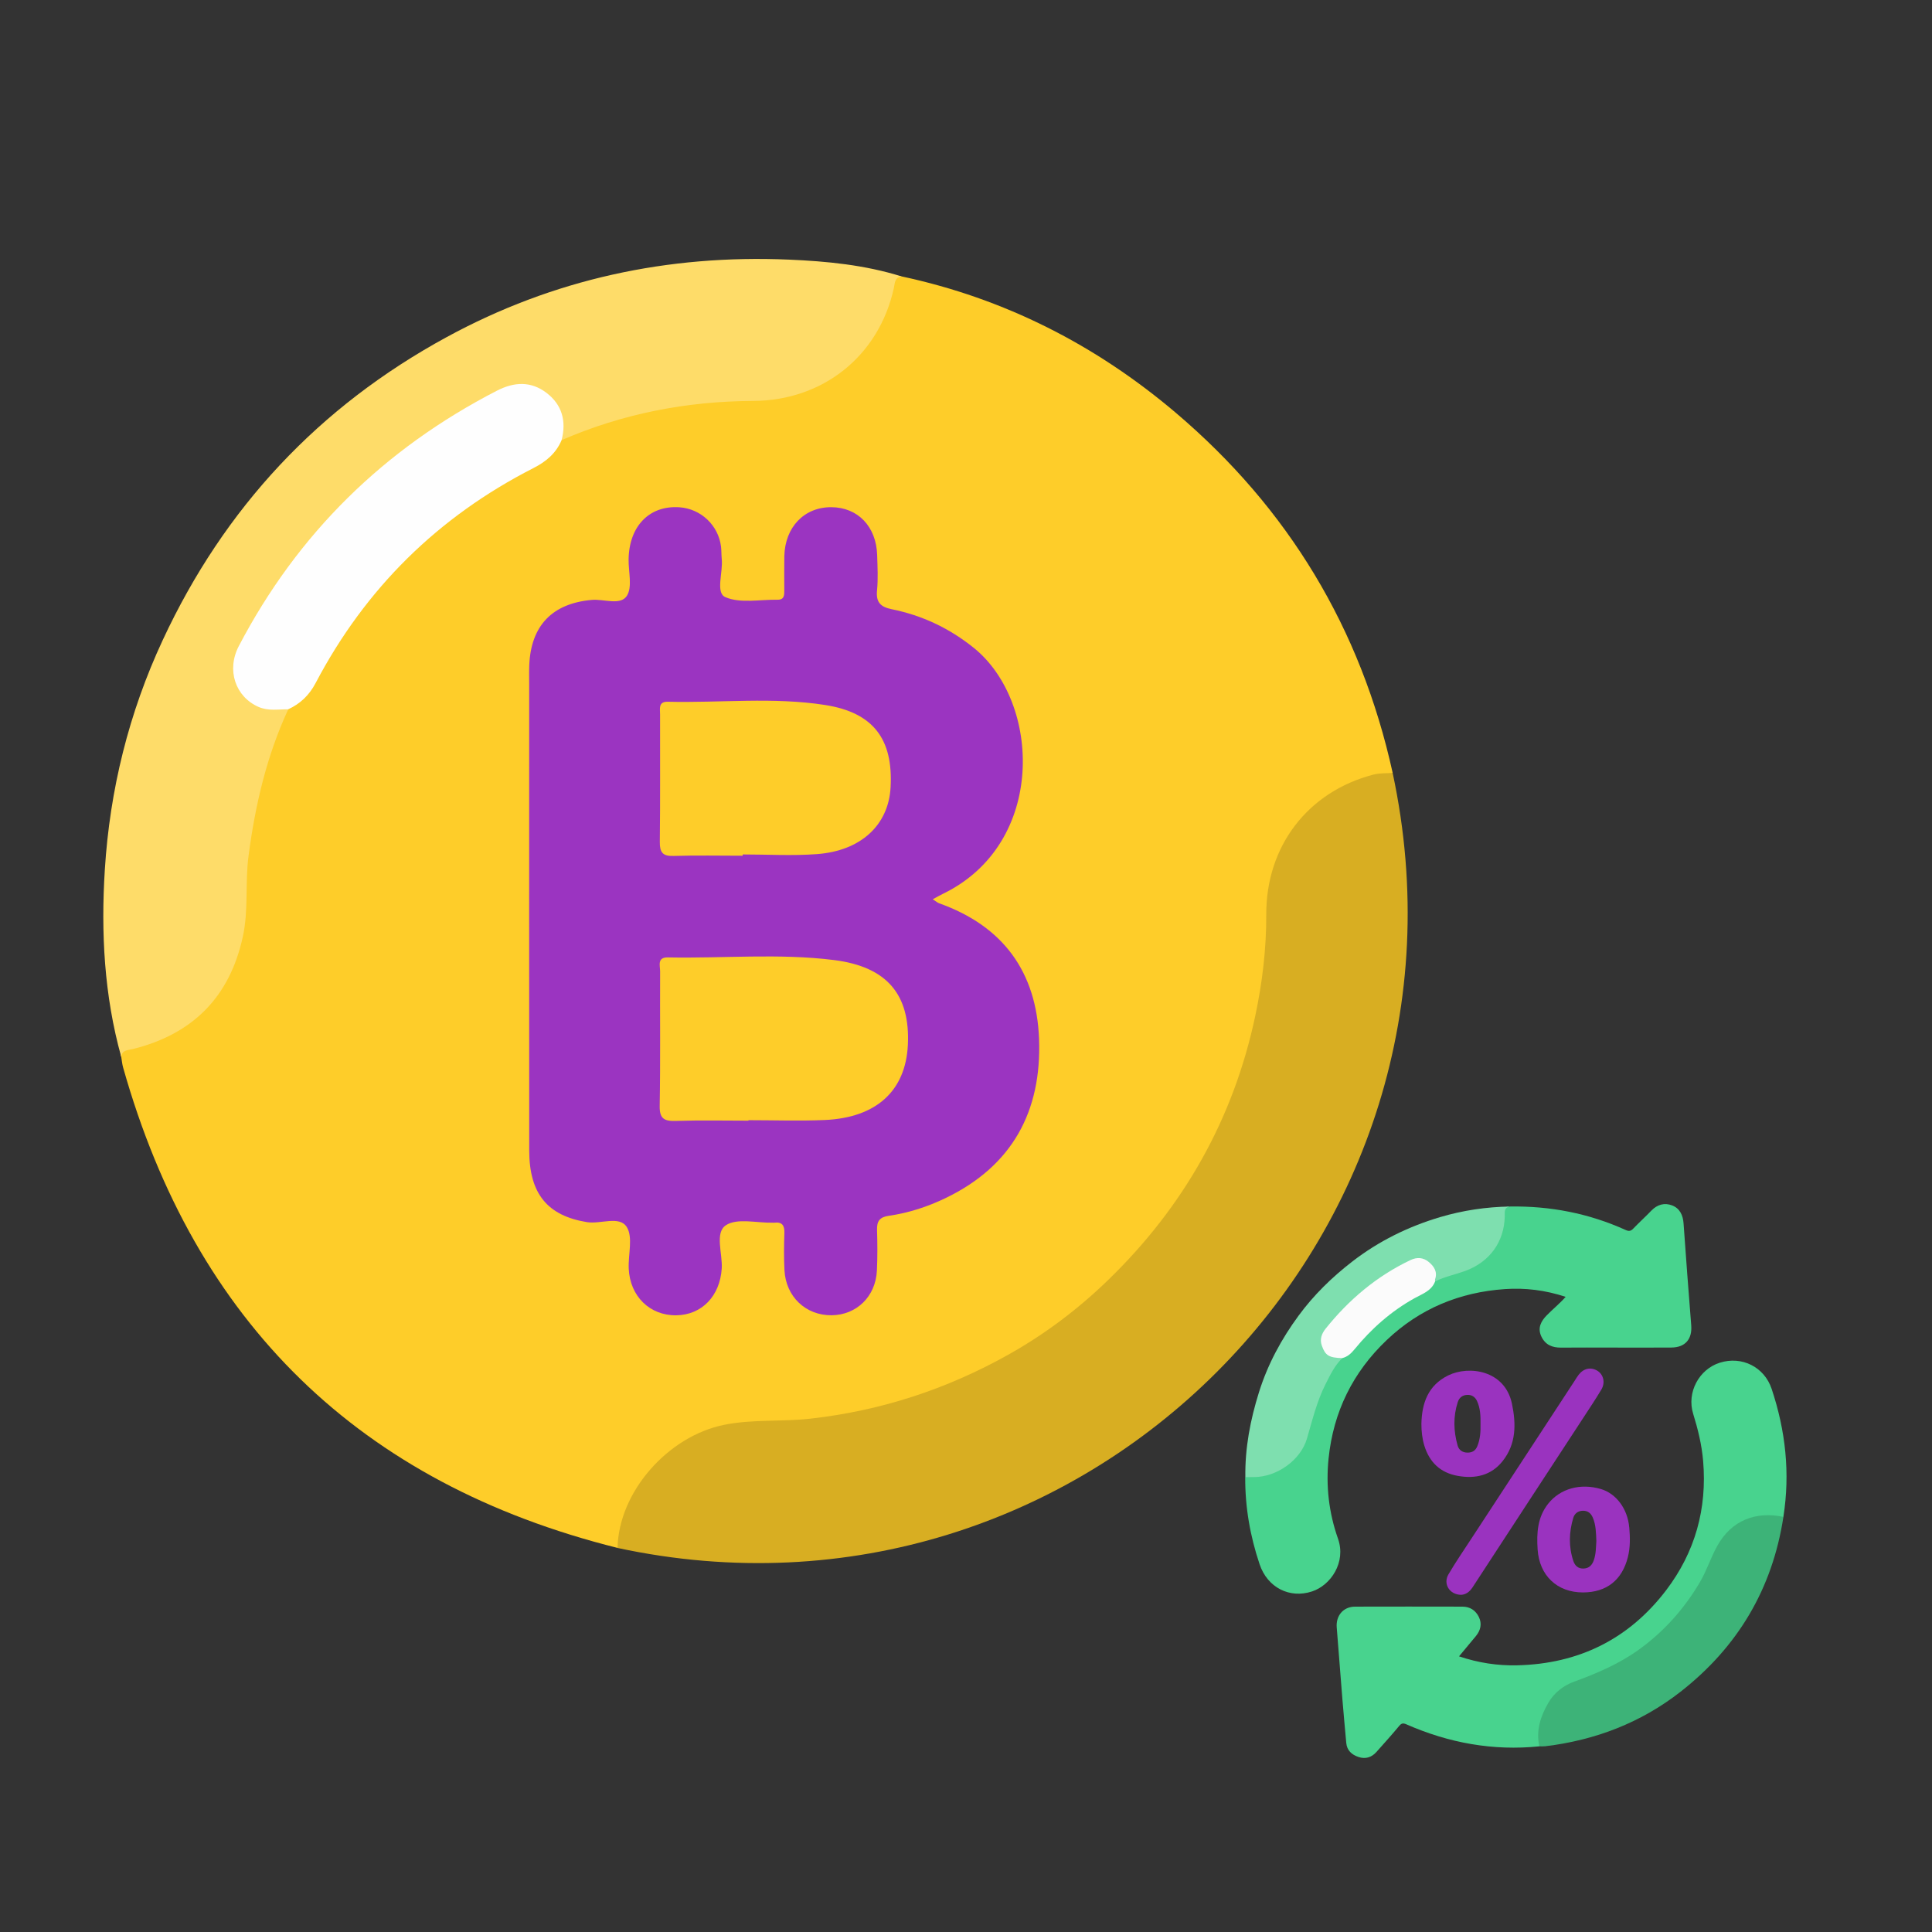 <?xml version="1.0" encoding="UTF-8"?>
<svg id="Layer_1" data-name="Layer 1" xmlns="http://www.w3.org/2000/svg" viewBox="0 0 454.32 454.32">
  <rect x="0" y="0" width="454.32" height="454.32" fill="#333333" stroke="none"/>
  <defs>
    <style>
      .cls-1 {
        fill: #fefefe;
      }

      .cls-2 {
        fill: #fedc69;
      }

      .cls-3 {
        fill: #fbfbfb;
      }

      .cls-4 {
        fill: #fecd29;
      }

      .cls-5 {
        fill: #9a33bf;
      }

      .cls-6 {
        fill: #7edfaf;
      }

      .cls-7 {
        fill: #d8ae22;
      }

      .cls-8 {
        fill: #3db378;
      }

      .cls-9 {
        fill: #9b34c1;
      }

      .cls-10 {
        fill: #48d38e;
      }
    </style>
  </defs>
  <g>
    <path class="cls-4" d="M145.22,364c-60.64-15.16-99.32-52.91-116.28-113.01-.22-.79-.29-1.63-.43-2.45-.81-2.94,1.67-2.73,3.19-3.12,7.67-1.98,14.02-5.84,18.68-12.38,4.26-5.98,6.25-12.58,6.25-19.91,.01-14.59,2.75-28.69,8.09-42.28,.56-1.42,1.1-2.85,2.09-4.05,4.54-2.86,6.91-7.45,9.48-11.9,11.07-19.12,26.58-33.69,45.86-44.26,3.88-2.13,7.16-4.67,9.83-8.12,9.78-4.97,20.38-6.99,31.09-8.52,5.21-.74,10.47-.86,15.73-.96,13.94-.29,25.74-9.98,29.9-24.05,.48-1.63-.21-4.71,3.32-3.99,24.23,5.19,45.69,16.12,64.49,32.08,26.44,22.45,43.51,50.7,50.98,84.65-1.02,1.16-2.49,1.1-3.82,1.43-14.97,3.73-24.61,16.02-24.81,31.49-.46,35.51-13.89,65.43-39.9,89.35-19.35,17.8-42.43,28.06-68.77,30.68-3.74,.37-7.45,.7-11.2,.71-16.58,.03-28.5,9.44-32.5,25.6-.26,1.07-.33,2.22-1.27,2.99Z"/>
    <path class="cls-7" d="M145.22,364c.27-13.2,11.87-26.3,25.1-28.95,6.71-1.35,13.48-.68,20.22-1.44,16.63-1.87,32.08-6.93,46.59-15.06,8.59-4.81,16.43-10.73,23.5-17.59,17.75-17.22,29.43-37.85,34.56-62.1,1.66-7.84,2.61-15.77,2.58-23.81-.05-16.08,9.77-28.88,25.2-32.9,1.45-.38,3.01-.28,4.52-.4,23.41,109.34-73.05,205.75-182.27,182.26Z"/>
    <path class="cls-2" d="M67.78,166.8c-5.08,10.97-7.77,22.53-9.34,34.51-.83,6.32,.04,12.66-1.33,18.93-3.11,14.29-11.84,22.94-25.86,26.45-1.23,.31-2.53,.15-2.74,1.84-4.02-14.43-4.79-29.22-3.86-44.02,1.18-18.79,5.64-36.87,13.63-54.02,14.46-31.07,36.68-54.85,66.78-71.23,25.08-13.65,52.01-19.42,80.42-18.21,8.94,.38,17.91,1.25,26.55,3.96-1.68,.21-1.56,1.49-1.84,2.74-3.51,15.97-16.68,26.46-33.06,26.53-15.62,.07-30.68,2.97-45.04,9.21-.97-.71-.6-1.74-.65-2.68-.41-7.56-6.54-11.53-13.43-8.25-8.79,4.18-17.04,9.38-24.57,15.58-14.38,11.85-26.48,25.63-35.24,42.24-4.42,8.39-1.94,13.96,7.39,15.42,.83,.13,1.66,.25,2.2,1Z"/>
    <path class="cls-9" d="M219.31,211.46c.86,.54,1.18,.83,1.55,.96,15.02,5.35,22.89,16.11,23.48,31.92,.63,16.98-6.29,29.81-21.91,37.36-4.26,2.06-8.75,3.53-13.43,4.2-2.1,.3-2.82,1.23-2.76,3.28,.1,3.19,.12,6.39-.03,9.58-.29,6.12-4.77,10.47-10.66,10.53-6.06,.06-10.76-4.37-11.08-10.61-.15-2.91-.11-5.83-.02-8.74,.06-1.76-.52-2.64-2.36-2.42-.14,.02-.28,0-.42,0-3.74,.08-8.34-1.14-10.97,.6-2.68,1.78-.75,6.68-.98,10.2-.43,6.44-4.66,10.89-10.69,10.98-6.21,.08-10.89-4.46-11.18-10.98-.15-3.32,1.05-7.4-.47-9.79-1.73-2.72-6.14-.62-9.36-1.14-9.26-1.51-13.56-6.64-13.57-16.85-.03-36.51-.01-73.03-.01-109.54,0-1.53-.04-3.06,.02-4.58,.39-9.34,5.45-14.54,14.73-15.35,2.83-.25,6.69,1.38,8.21-.94,1.35-2.06,.38-5.65,.42-8.56,.1-7.85,4.9-12.78,11.97-12.28,5.01,.35,9.13,4.22,9.76,9.22,.12,.96,.07,1.94,.17,2.91,.35,3.11-1.5,7.96,.83,8.99,3.51,1.54,8.14,.55,12.29,.62,1.66,.03,1.59-1.18,1.59-2.31,0-2.64-.04-5.28,.01-7.91,.15-6.85,4.67-11.56,11.03-11.54,6.24,.02,10.59,4.53,10.8,11.25,.08,2.77,.24,5.57-.03,8.32-.28,2.79,.83,3.89,3.45,4.42,7.17,1.46,13.57,4.46,19.34,9.12,15.77,12.75,17.05,45.91-7.18,57.75-.74,.36-1.46,.77-2.53,1.35Z"/>
    <path class="cls-1" d="M67.78,166.8c-2.33-.03-4.68,.44-6.97-.56-5.45-2.38-7.61-8.66-4.65-14.32,13.84-26.45,34.16-46.38,60.68-60.04,4.08-2.1,8.01-2.29,11.68,.51,3.67,2.8,4.7,6.66,3.54,11.11-1.3,3.1-3.67,5.07-6.62,6.57-22.41,11.43-39.51,28.28-51.22,50.55-1.49,2.84-3.59,4.87-6.46,6.18Z"/>
    <path class="cls-4" d="M176.01,263.53c-5.68,0-11.37-.13-17.05,.06-2.74,.09-3.89-.48-3.83-3.57,.19-10.53,.05-21.07,.1-31.6,0-1.33-.75-3.34,1.84-3.28,13.01,.26,26.09-1,39.03,.62,12.56,1.57,17.95,8.2,17.39,19.95-.52,10.81-7.42,17.15-19.61,17.67-5.95,.25-11.92,.04-17.88,.04v.11Z"/>
    <path class="cls-4" d="M174.64,201.23c-5.41,0-10.83-.12-16.23,.05-2.61,.09-3.28-.86-3.25-3.35,.12-9.99,.04-19.98,.06-29.97,0-1.29-.45-2.99,1.81-2.94,12.33,.3,24.74-1.15,36.97,.76,11.43,1.78,16.04,8.09,15.43,19.34-.48,8.86-6.94,14.96-17.32,15.73-5.79,.43-11.64,.08-17.47,.08,0,.1,0,.2,0,.3Z"/>
  </g>
  <g>
    <path class="cls-10" d="M361.99,410.66c-10.9,1.11-21.3-.79-31.29-5.18-.78-.34-1.15-.25-1.7,.41-1.72,2.08-3.54,4.08-5.33,6.1-1.15,1.29-2.6,1.72-4.22,1.17-1.56-.52-2.71-1.52-2.87-3.3-.31-3.43-.63-6.86-.91-10.29-.46-5.62-.87-11.24-1.33-16.86-.23-2.77,1.54-4.89,4.31-4.9,8.41-.03,16.83-.01,25.24,0,1.79,0,3.11,.88,3.87,2.43,.78,1.6,.42,3.14-.7,4.5-1.27,1.54-2.55,3.07-3.96,4.76,4.57,1.54,9.06,2.21,13.61,2.11,14.46-.32,26.29-6.11,35.08-17.64,6.82-8.96,9.67-19.17,8.71-30.43-.33-3.81-1.22-7.46-2.35-11.1-1.54-4.99,1.37-10.44,6.27-11.99,5.19-1.64,10.47,1,12.19,6.15,3.28,9.82,4.38,19.84,2.76,30.11-.51,.47-1.09,.21-1.65,.15-6.62-.61-11.63,2.18-14.2,8.37-2.94,7.08-7.02,13.33-12.54,18.62-5.19,4.98-11.22,8.62-18,10.99-2.75,.96-5.45,2.01-7.33,4.35-2.29,2.85-3.73,6.06-3.37,9.85,.06,.58,.15,1.15-.31,1.63Z"/>
    <path class="cls-10" d="M355.08,283.72c9.46-.15,18.53,1.6,27.16,5.5,.75,.34,1.22,.33,1.8-.28,1.4-1.45,2.89-2.81,4.29-4.26,1.39-1.44,3.1-1.91,4.88-1.22,1.82,.7,2.56,2.31,2.69,4.26,.57,7.98,1.16,15.96,1.8,23.93,.26,3.24-1.39,5.2-4.65,5.23-4.61,.04-9.22,.01-13.84,.01-4.04,0-8.07-.03-12.11,.01-2.08,.02-3.7-.64-4.64-2.61-.96-2.02-.07-3.62,1.26-4.98,1.44-1.47,3.06-2.77,4.45-4.35-4.83-1.59-9.54-2.15-14.3-1.82-10.65,.73-20.01,4.6-27.77,11.98-7.97,7.57-12.55,16.86-13.68,27.86-.66,6.47,.07,12.77,2.22,18.86,1.95,5.53-1.69,10.93-6.09,12.39-5.32,1.76-10.51-.93-12.34-6.36-2.24-6.65-3.43-13.47-3.39-20.49,.54-.58,1.27-.45,1.94-.47,6.04-.17,11.11-4.37,12.53-10.17,1.38-5.65,3.35-11.09,6.62-15.98,.42-.62,.82-1.26,1.51-1.61,1.55-.54,2.57-1.78,3.54-2.96,4.21-5.1,9.34-9.02,15.11-12.15,1.38-.75,2.31-1.86,3.28-3,1.64-1.01,3.48-1.51,5.31-2.01,4.39-1.21,7.74-3.67,9.68-7.9,.79-1.72,1.05-3.55,.95-5.39-.08-1.43,.41-2.03,1.78-2Z"/>
    <path class="cls-8" d="M361.99,410.66c-.85-3.76,.31-7.16,2.15-10.3,1.36-2.31,3.47-3.98,6.03-4.91,5.3-1.93,10.45-4.13,15.09-7.44,5.98-4.28,10.76-9.65,14.47-15.93,1.59-2.69,2.54-5.75,4.06-8.49,3.41-6.18,9.17-8.23,15.59-6.89-2.59,16.91-10.73,30.59-24.16,41.1-9.36,7.32-20.08,11.42-31.85,12.84-.45,.05-.92,.02-1.38,.02Z"/>
    <path class="cls-6" d="M315.65,319.37c-1.81,1.74-2.86,3.99-3.96,6.16-2.04,4.04-3.09,8.45-4.36,12.78-1.49,5.08-7.08,9.01-12.41,9.03-.69,0-1.38,.01-2.07,.02-.1-6.84,1.16-13.44,3.2-19.96,2.06-6.58,5.28-12.53,9.33-18.03,3.56-4.85,7.84-9.02,12.6-12.7,6.21-4.81,13.15-8.22,20.64-10.45,5.35-1.59,10.86-2.41,16.46-2.5-1.46,.26-1.2,1.19-1.23,2.37-.15,5.88-3.46,10.68-9.41,12.82-2.31,.83-4.75,1.31-6.96,2.43-.46-.34-.29-.82-.3-1.27-.09-2.77-2.69-4.5-5.21-3.4-4.83,2.13-9.09,5.15-12.99,8.68-2.38,2.16-4.69,4.42-6.64,7-.82,1.08-1.45,2.24-1.11,3.66,.37,1.6,1.25,2.69,3.01,2.85,.5,.04,1.06,0,1.4,.5Z"/>
    <path class="cls-5" d="M343.59,375.03c-2.75-.03-4.29-2.59-2.98-4.81,1.71-2.91,3.63-5.71,5.48-8.54,8.06-12.33,16.13-24.65,24.19-36.97,.31-.48,.6-.98,.95-1.43,1.19-1.53,2.89-1.87,4.42-.93,1.41,.87,1.89,2.77,.93,4.39-1.35,2.27-2.82,4.46-4.26,6.67-8.68,13.29-17.38,26.56-26.04,39.86-.72,1.11-1.65,1.72-2.69,1.76Z"/>
    <path class="cls-5" d="M355.54,330.08c-1.66-7.88-10.1-9.04-15-6.64-4.72,2.33-6.19,6.5-6.29,11.4,0,1.74,.18,3.44,.69,5.11,1.21,3.94,3.8,6.39,7.86,7.11,4.12,.74,7.88-.08,10.57-3.5,3.19-4.04,3.17-8.7,2.17-13.49Zm-8.15,10.02c-.42,1.03-1.17,1.49-2.28,1.49-1.21,0-2.06-.62-2.35-1.68-.95-3.39-1.06-6.8,.04-10.2,.35-1.08,1.12-1.62,2.15-1.69,1.05-.08,1.91,.42,2.37,1.42,.8,1.72,.86,3.56,.83,5.41,.04,1.8-.06,3.57-.76,5.26Z"/>
    <path class="cls-5" d="M383.12,359.16c-.38-4.35-3.05-7.94-6.67-9.01-4.82-1.42-9.54-.1-12.36,3.42-2.56,3.21-2.76,6.92-2.51,10.79,.4,6.12,4.57,10.12,10.68,10.11,5.55-.02,9.18-2.91,10.54-8.29,.59-2.33,.53-4.67,.33-7.02Zm-8.33,7.75c-.39,1.1-1.08,1.88-2.36,1.94-1.31,.07-2.08-.67-2.45-1.77-1.13-3.38-1.03-6.79-.01-10.17,.3-.98,1.1-1.62,2.21-1.65,1.17-.03,1.92,.54,2.38,1.62,.74,1.74,.75,3.57,.83,5.49-.1,1.47-.07,3.04-.6,4.53Z"/>
    <path class="cls-3" d="M315.65,319.37c-3.16-.09-3.98-.61-4.81-2.92-.56-1.55-.01-2.88,.89-4.01,5.46-6.81,11.97-12.32,19.91-16.11,1.63-.78,3.08-.61,4.33,.42,1.21,.99,2.12,2.3,1.5,4.07-.05,.15,0,.34,0,.52-.85,2.22-2.99,2.92-4.8,3.92-5.54,3.07-10.17,7.18-14.16,12.05-.78,.95-1.63,1.76-2.87,2.05Z"/>
  </g>
</svg>